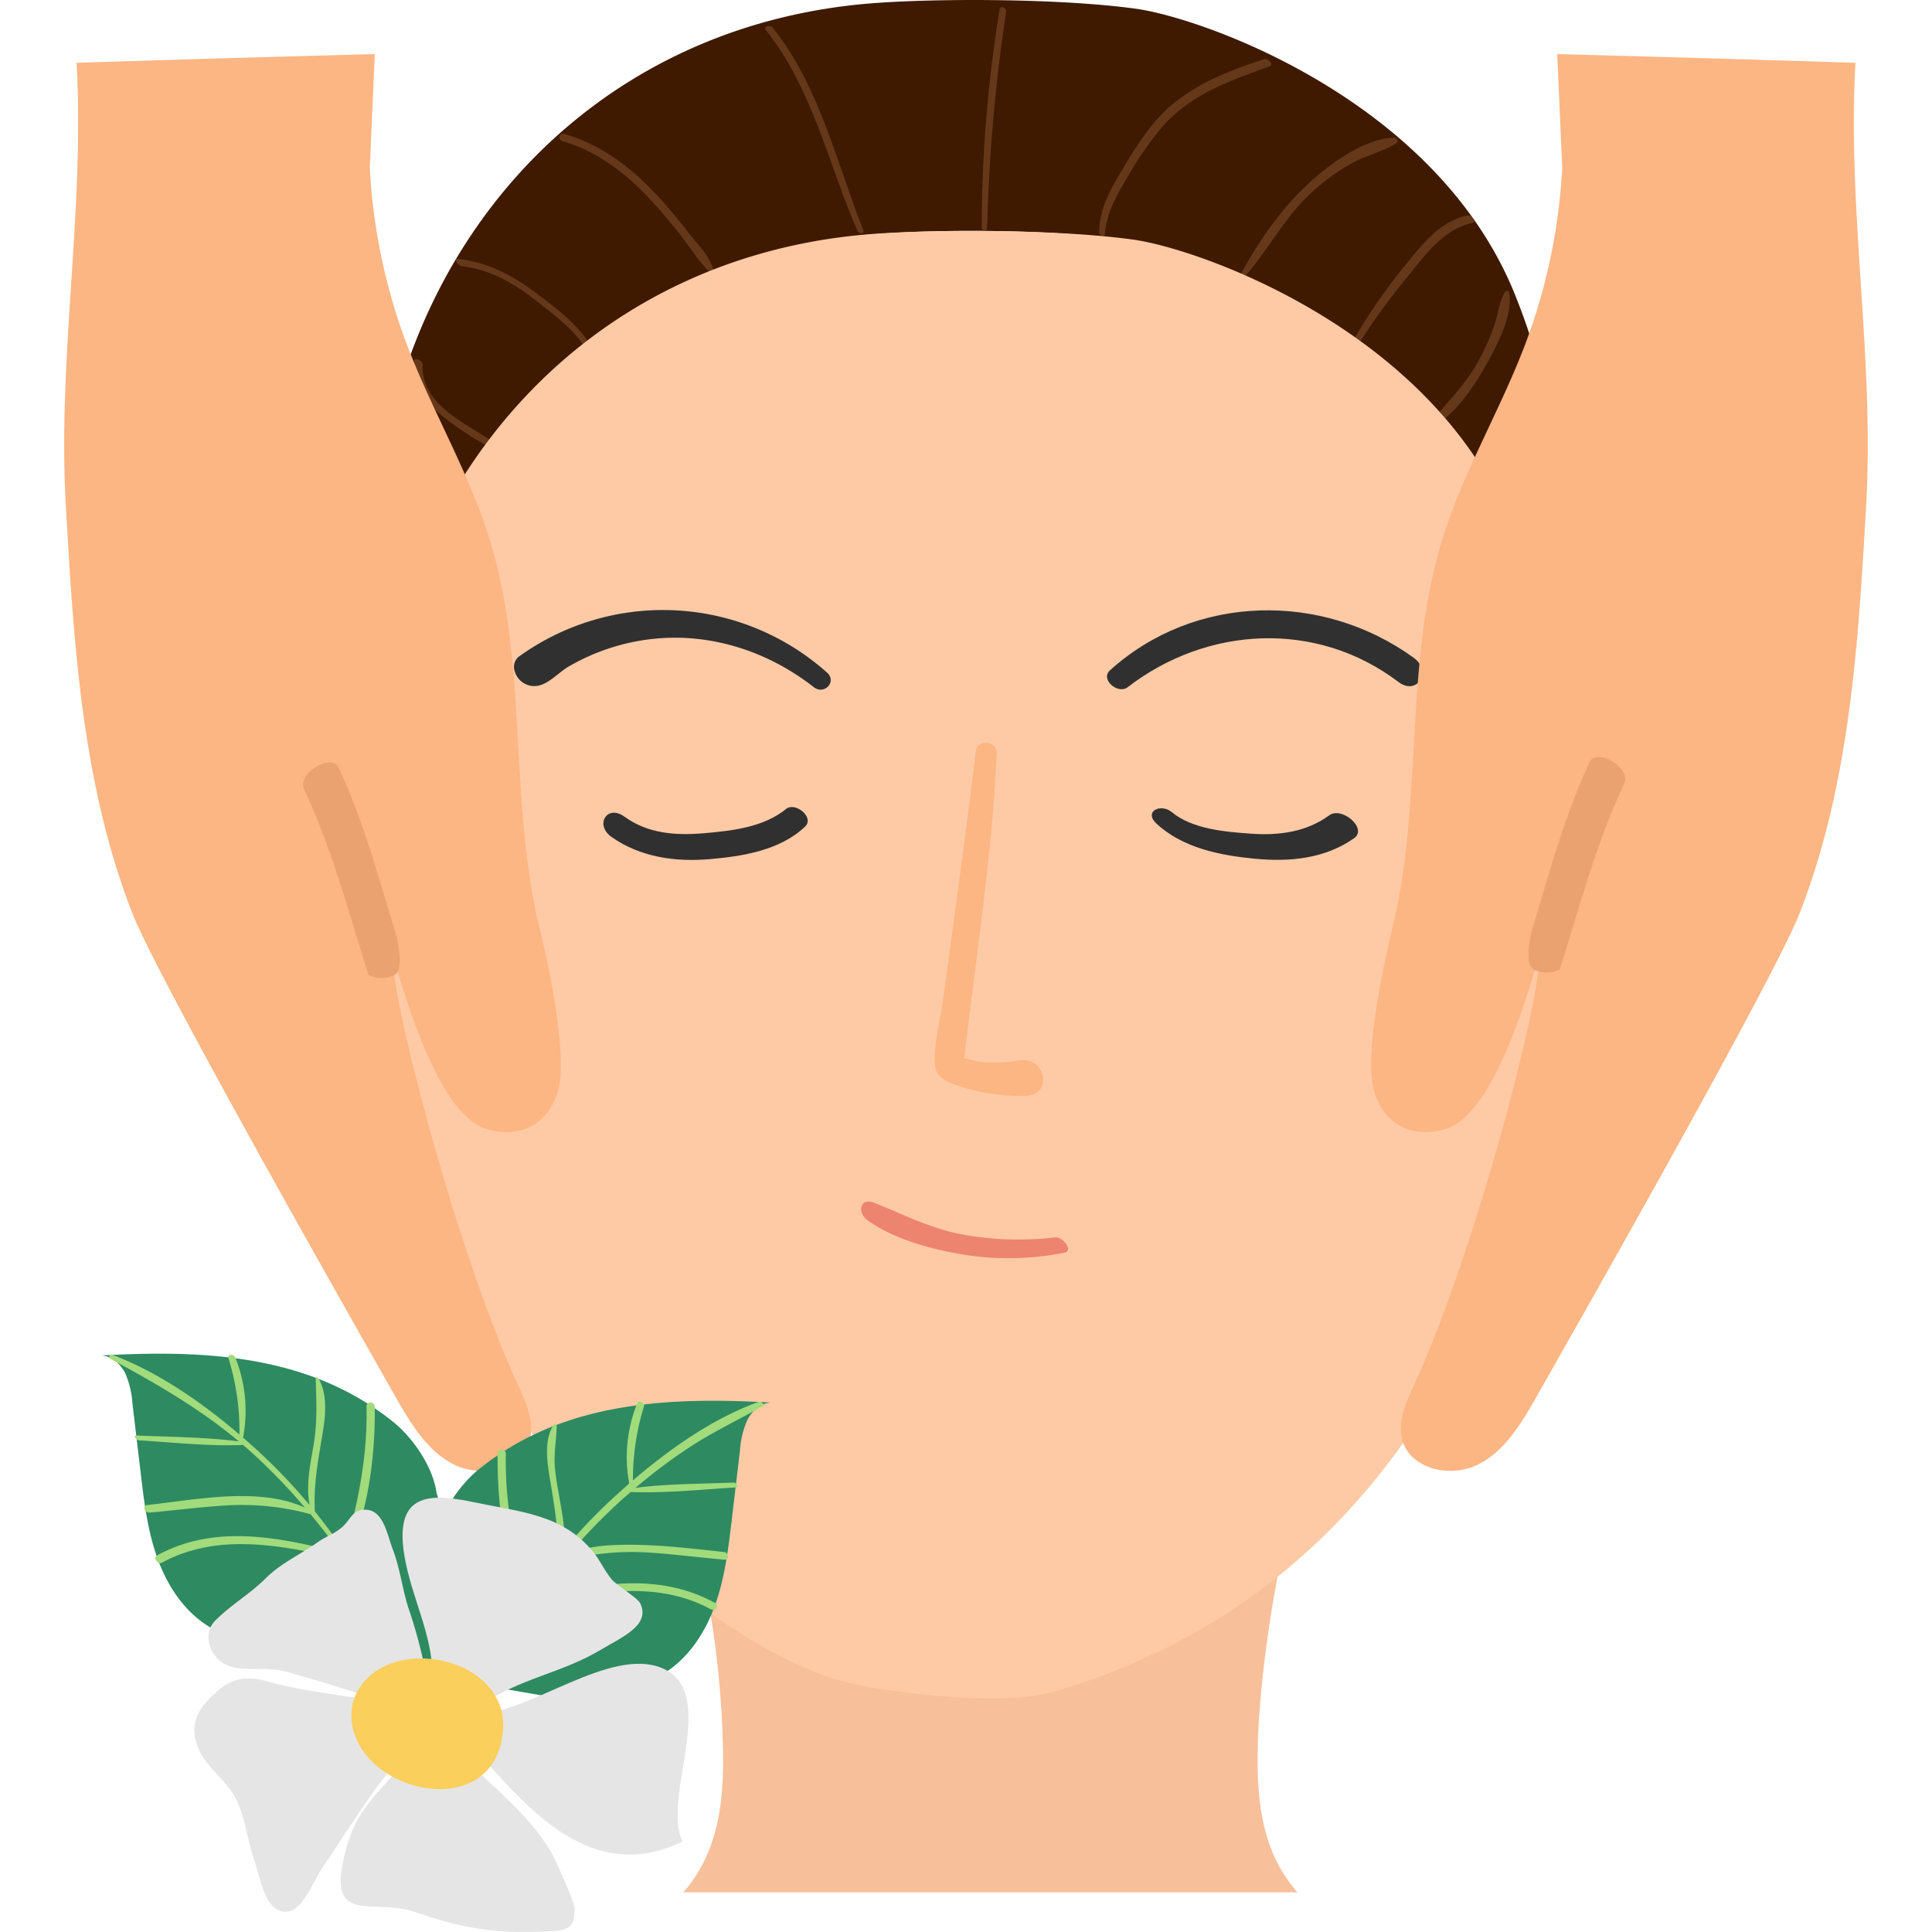 <svg height="512" viewBox="0 0 475.654 509.508" width="512" xmlns="http://www.w3.org/2000/svg"><g id="Layer_22" data-name="Layer 22"><path d="m387.8 246.4q-1.395 5.175-3.01 10.29c.96-20.17.62-40.68.27-58.09a181.267 181.267 0 0 0 -11.44-59.31c-19.11-51.77-77.54-73.69-94.36-76.12-19.32-2.79-50.1-2.7-65.35-1.41-72.86 6.15-120.53 68.16-123.16 141.23-.48 13.29-.44 26.66.24 39.96-8.06-32.42-10.37-66.9-9.07-100.85 2.79-73.07 53.51-135.09 131.03-141.23 16.22-1.29 48.97-1.39 69.53 1.41 17.9 2.43 80.06 24.35 100.4 76.11a172.064 172.064 0 0 1 12.17 59.31c.702 32.9 1.35 76.909-7.25 108.7z" fill="#3f1a01"/><g fill="#66381a"><path d="m243.39 60.212a461.863 461.863 0 0 1 5.027-57.2c.147-.935-1.544-1.612-1.705-.6a356.526 356.526 0 0 0 -4.726 57.635c0 .763 1.376 1.046 1.4.159z"/><path d="m274.431 61.9c.412-5.632 3.119-10.445 5.989-15.185a91.106 91.106 0 0 1 9.126-13.252c7.571-8.6 17.844-12.166 28.309-15.953 1.317-.476-.39-2.216-1.4-1.891-10.122 3.278-20.437 7.334-27.772 15.349-4.01 4.382-7.1 9.5-10.125 14.587-2.98 5.02-5.546 9.793-5.609 15.765-.006.663 1.418 1.379 1.477.58z"/><path d="m310.952 73.414c6.217-6.985 10.521-15.47 17.3-21.99a55.176 55.176 0 0 1 10.975-8.177c3.809-2.168 8.316-3.144 11.98-5.411.878-.543.18-1.566-.673-1.528-8 .355-17.077 7.16-22.737 12.426-7.082 6.59-13.188 15.488-17.716 23.983-.255.479.473 1.14.867.7z"/><path d="m341.418 90.625a179.673 179.673 0 0 1 13.063-17.91c4.646-5.738 9.3-12.226 16.891-13.943 1.358-.307-.344-2.208-1.428-1.953-6.742 1.587-11.072 6.694-15.249 11.874a150.489 150.489 0 0 0 -14.708 21.037c-.379.679 1.018 1.557 1.431.895z"/><path d="m360.545 112.988c6.038-3.557 10.921-10.463 14.28-16.476 2.933-5.25 7.337-13.3 6.226-19.418a.576.576 0 0 0 -1.006-.2c-1.576 2.47-1.839 5.674-2.762 8.454a58.378 58.378 0 0 1 -4.768 10.664c-3.532 6.15-8.42 10.7-12.77 16.156-.351.441.358 1.083.8.823z"/><path d="m210.753 60.7c-7.2-18.1-11.52-37.851-23.876-53.4-.741-.933-2.636-.371-1.756.734 12.317 15.463 16.326 35.1 24.1 52.871.349.8 1.932.8 1.533-.2z"/><path d="m171.409 72.087c-.674-4.127-4.235-7.455-6.744-10.675a135.348 135.348 0 0 0 -9.784-11.459c-6.465-6.623-14.009-12.032-22.972-14.633-1.442-.419-1.814 1.527-.473 1.921 8.873 2.606 16.152 8.031 22.462 14.659 2.8 2.937 5.378 6.074 7.94 9.215 2.967 3.639 5.477 8.019 8.947 11.146.176.158.683.191.624-.174z"/><path d="m139.524 92.242c-3.413-6.283-10-11.178-15.643-15.371-6-4.462-12.46-7.746-19.955-8.588-1.527-.172.038 1.836 1.012 1.945 7.246.815 13.47 4.358 19.138 8.775 4.745 3.7 10.581 7.94 13.6 13.191.405.7 2.481 1.217 1.846.048z"/><path d="m116.085 118.781c-7.71-6.551-21.853-10.56-21.58-22.647.022-.977-2.058-2.135-2.246-.884-.829 5.521 2.383 10.234 6.466 13.647a80.11 80.11 0 0 0 16.852 10.7c.624.291 1.022-.376.508-.812z"/></g><path d="m321.445 408.584c-3.364 15.638-6.313 36.343-6.67 52.189-.3 13.241.776 27.278 10.456 38.271h-161.964c9.68-10.993 10.754-25.03 10.456-38.271a251.85 251.85 0 0 0 -5.592-47.31" fill="#f7c09a"/><path d="m386.813 307.3a243.757 243.757 0 0 1 -17.576 46.385c-22.506 44.619-57.371 77.238-107.327 92.2-13.055 3.91-35.2 1.308-48.713-.8-14.368-2.238-27.381-9.3-39.238-17.265-76.052-51.11-95.432-139.605-92.184-224.826 2.785-73.075 53.364-135.086 130.672-141.235 16.177-1.287 48.837-1.384 69.338 1.411 17.85 2.434 79.84 24.352 100.119 76.119a172.333 172.333 0 0 1 12.138 59.311c.696 32.9 1.351 76.9-7.229 108.7z" fill="#fecaa5"/><path d="m280.429 181.254c21.117-16.277 49.968-17.695 71.454-1.4 4.918 3.73 8.985-2.8 4-6.4-24.161-17.48-57.763-16.869-80.1 3.338-2.644 2.392 2.141 6.4 4.645 4.466z" fill="#303030"/><path d="m201.151 177.349a64.949 64.949 0 0 0 -81.336-4.115 3.5 3.5 0 0 0 -.956 3.93 5.36 5.36 0 0 0 5.933 3.707c2.895-.414 5.655-3.561 8.159-5.035a56 56 0 0 1 21.992-7.308c15.416-1.755 30.628 3.214 42.756 12.7 2.71 2.12 6.211-1.423 3.452-3.883z" fill="#303030"/><path d="m240.379 198.24c-2.6 21.844-5.674 43.656-8.6 65.461-.719 5.362-2.557 11.745-2.158 17.179.225 3.056 2.765 4.187 5.318 5.169a50.2 50.2 0 0 0 18.616 2.922c7.256-.087 5.343-10.306-1.4-9.338a46.039 46.039 0 0 1 -10.169.479c-1.179-.091-4.953-1.44-5.937-1.174-.655.177.425 3.757 1.166 1.968a9.89 9.89 0 0 0 .229-2.281c.764-7.1 1.73-14.177 2.614-21.261 2.437-19.533 5.043-39.037 5.863-58.718.139-3.339-5.134-3.867-5.546-.406z" fill="#fcb683"/><path d="m261.379 326.313a82.113 82.113 0 0 1 -24.758-.813c-8.32-1.567-15.207-5.217-22.955-8.282-3.924-1.552-4.592 2.591-1.761 4.618 7.109 5.088 16.967 7.671 25.508 9.072a75.068 75.068 0 0 0 26.312-.535c2.662-.5-.464-4.279-2.346-4.06z" fill="#ed8470"/><path d="m190.38 213.342c-5.909 4.818-14.171 5.745-21.543 6.388-7.466.651-14.867.164-21.1-4.374-4.543-3.31-7.941 2.173-3.365 5.385 7.555 5.3 16.7 6.607 25.742 5.844 8.732-.738 18.7-2.317 25.268-8.588 2.576-2.458-2.6-6.619-5.006-4.655z" fill="#303030"/><path d="m288.028 217.172c6.9 6.449 16.762 8.408 25.894 9.285 9.214.885 18.45.044 26.222-5.375 3.709-2.586-3.209-8.5-6.522-6.067-6.036 4.428-13.29 5.362-20.611 4.845-6.787-.479-15.524-1.194-20.923-5.693-2.872-2.394-7.47-.181-4.06 3z" fill="#303030"/><path d="m472.4 16.565s-32.442-1.077-78.66-2.3l1.32 29.985a154.758 154.758 0 0 1 -9.76 46.55c-6.622 17.476-16.4 33.708-21.9 51.571-10.107 32.868-4.98 68.686-13.067 102.109-2.507 10.362-6.451 29.094-5.512 39.714s9.216 16.692 19.411 13.571c10.371-3.175 18.419-23.778 24.745-45.792.587 11.15-16.97 78.614-33.115 113.508-2.123 4.587-4.359 9.683-2.9 14.521 2.3 7.611 12.889 9.8 19.974 6.191s11.4-10.9 15.325-17.808c19.431-34.182 63.315-111.918 69.418-127.567 13.268-34.019 15.479-71.184 17.542-107.64 2.214-38.953-5.028-77.659-2.821-116.613z" fill="#fcb683"/><path d="m411.416 206.675c-7.4 15.6-11.72 32.48-17 48.98a7.449 7.449 0 0 1 -6.9 0c-2.1-1.255-1.358-5.688-.645-9.71 4.661-15.16 8.721-30.67 15.421-44.97 1.833-3.91 11.083 1.57 9.124 5.7z" fill="#eaa271"/><path d="m3.256 16.565s32.442-1.077 78.66-2.3l-1.316 29.981a154.7 154.7 0 0 0 9.751 46.554c6.622 17.476 16.4 33.708 21.9 51.571 10.106 32.868 4.98 68.686 13.067 102.109 2.507 10.362 6.451 29.094 5.512 39.714s-9.217 16.692-19.411 13.571c-10.375-3.175-18.419-23.778-24.748-45.792-.587 11.15 16.969 78.614 33.115 113.508 2.123 4.587 4.359 9.683 2.9 14.521-2.3 7.611-12.889 9.8-19.974 6.191s-11.4-10.9-15.326-17.808c-19.434-34.18-63.318-111.916-69.421-127.565-13.265-34.02-15.479-71.184-17.542-107.64-2.204-38.955 5.037-77.661 2.833-116.615z" fill="#fcb683"/><path d="m98.212 393.784c-.861-6.718-6.1-14.484-11.368-18.735a73.7 73.7 0 0 0 -14.144-8.966c-19.238-9.313-41.48-9.819-62.816-8.614 2.721.2 5.015 2.284 6.234 4.726a23.8 23.8 0 0 1 1.882 7.927q1.083 9.129 2.164 18.258c.909 7.667 1.836 15.414 4.462 22.674s7.144 14.1 13.777 18.041l28.094 6.257 43-7.435z" fill="#2e8a61"/><path d="m74.869 410.661a.9.9 0 0 0 -.031-.235c5.39-12.26 7.207-26.168 7.069-39.467-.014-1.383-2.2-1.475-2.172-.076.289 13.288-2.243 25.575-5.874 38.222q-3.635-5.427-7.744-10.5c-.383-6.86.784-13.04 1.9-19.766.825-4.977 1.633-10.668-.906-15.263-.086-.154-.808-.6-.794-.171.2 6.262.491 11.686-.6 17.939-.888 5.1-1.968 10.438-1 15.582a148.56 148.56 0 0 0 -14.197-14.826c-1.094-.993-2.215-1.981-3.349-2.965a37.479 37.479 0 0 0 -2.071-21.17c-.387-.917-2.155-1-1.782.226a63.836 63.836 0 0 1 2.889 20.109c-9.964-8.517-21.39-16.436-33.5-21.011-.84-.317-1.184.7-.435 1.1 12.036 6.5 23.386 13.017 33.8 21.737-8.882-1.149-18.093-1.171-27.021-1.554-1.031-.044.03 1.238.668 1.276 9.012.545 18.424 1.605 27.457 1.215.931.8 1.858 1.611 2.774 2.449a159.031 159.031 0 0 1 13.55 14.088c-12.172-5.6-29.055-2.05-41.595-.69-1.392.15-.667 2.1.573 1.992 7.133-.628 14.26-1.587 21.413-1.947a69.075 69.075 0 0 1 21.07 2.364q4.106 4.937 7.859 10.158c-15.956-4.041-32.986-7.649-48.234.672-1.27.694.1 2.555 1.216 1.95 15.212-8.226 32.312-4.331 48.273-.828 1.7 2.419 3.355 4.866 4.944 7.359.212.332.839.233.59-.209-1.493-2.648-3.089-5.221-4.74-7.76z" fill="#a1db7b"/><path d="m98 406.2c.861-6.718 6.1-14.485 11.369-18.736a73.72 73.72 0 0 1 14.147-8.966c19.237-9.313 41.48-9.819 62.815-8.614-2.721.2-5.015 2.284-6.234 4.726a23.846 23.846 0 0 0 -1.88 7.928q-1.081 9.127-2.164 18.257c-.909 7.668-1.836 15.414-4.461 22.674s-7.144 14.1-13.778 18.041l-28.093 6.257-43-7.435z" fill="#2e8a61"/><path d="m183.191 369.676c-11.983 4.324-23.339 12.275-33.191 20.724a64.69 64.69 0 0 1 2.924-19.587c.254-.849-1.375-1.725-1.753-.843a37.664 37.664 0 0 0 -2.154 21.274q-2.058 1.79-4.023 3.593a146.737 146.737 0 0 0 -13.318 13.963c.667-4.52-.274-9.277-1.044-13.707-.462-2.66-.976-5.322-1.216-8.014-.335-3.77.385-7.208.481-10.928.007-.3-.581-.743-.8-.411-2.756 4.149-1.656 10.336-.891 14.961 1.122 6.783 2.247 13.084 1.887 20.006v.007q-4.139 5.124-7.8 10.616c-3.6-12.56-6.1-24.745-5.815-37.962a1.088 1.088 0 0 0 -2.173-.075c-.138 13.324 1.678 27.17 7.04 39.464a.743.743 0 0 0 -.016.082c-1.662 2.577-3.264 5.2-4.754 7.888-.183.33.449.729.656.41 1.633-2.522 3.334-5 5.073-7.446a.327.327 0 0 0 .044 0c15.834-3.452 33.036-7.486 48.144.688 1.314.711 2.393-.969 1.06-1.7-15.2-8.288-31.941-4.97-47.873-.933q3.766-5.172 7.879-10.074a70.916 70.916 0 0 1 20.932-2.321c7.2.359 14.374 1.334 21.553 1.967 1.413.125 1.249-1.879-.036-2.018-8-.866-16.075-1.845-24.134-1.908-5.513-.043-11.5.187-16.664 2.355a160.6 160.6 0 0 1 13.749-14.147c.8-.724 1.625-1.422 2.441-2.129 9.148.358 18.634-.655 27.761-1.212 1.04-.064-.011-1.3-.668-1.277-8.5.361-17.376.285-25.854 1.407a147.928 147.928 0 0 1 13.75-10.372c6.371-4.237 13.179-7.428 19.814-11.173.707-.396-.452-1.369-1.011-1.168z" fill="#a1db7b"/><path d="m97.21 442.36c-.174-11.855-5.714-21.134-7.525-32.307-2.821-17.4 7.981-16.085 19.454-13.671 11.442 2.408 22.331 3.044 30.393 12.912 1.854 2.27 3.051 5.125 4.939 7.314 1.331 1.543 6.709 4.783 7.386 6.111 2.972 5.828-4.767 9.021-9.976 12.145-11.184 6.708-21.418 7.476-32.394 15.084" fill="#e5e5e5"/><path d="m109.576 451.917c13.488-.4 34.343-17.513 47.912-12.079 15.677 6.278-.141 34.061 5.6 45.814-24 11.63-40.983-8.764-54.687-24.348" fill="#e5e5e5"/><path d="m105.64 463.874c7.779 7.609 18.4 16.087 23.3 25.6 1.185 2.3 5.648 12.046 5.674 14.011.082 6.164-3.25 5.714-9.93 5.953-12.7.454-21.267-1.455-32.4-5.259-10.248-3.5-21.772 3.006-18.929-12.2 2.605-13.932 7.509-16.892 16.312-27.154" fill="#e5e5e5"/><path d="m88.381 464.523c-4.671 3.251-16.18 22.312-20.11 27.746-2.644 3.656-5.386 12.408-10.268 11.89-5.262-.559-6.325-9.1-7.9-13.656-1.734-5.034-2.354-11.047-4.617-15.751-2.882-5.991-8.588-8.457-10.65-15.213-1.857-6.088 1.56-10.083 5.75-13.708 4.374-3.785 8.7-3.792 13.852-2.168 5.344 1.685 25.8 4.781 29.121 4.656" fill="#e5e5e5"/><path d="m84.266 449.007c-3.818-1.808-24.376-7.925-27.027-8.453-4.191-.836-9.525.16-13.481-1.106-5.23-1.675-7.648-8.326-3.9-12.084 4.246-4.25 9.062-6.921 13.38-11.218 3.965-3.945 9.1-6.209 13.593-9.415 2.145-1.532 4.684-2.313 6.645-4.154 2.083-1.956 2.58-4.43 5.939-4.44 4.766-.013 5.793 6.679 7.192 10.313 2.163 5.618 2.6 11.375 4.645 16.979a132.2 132.2 0 0 1 3.856 14.484" fill="#e5e5e5"/><path d="m115.063 460.277c-5.839 21.503-42.686 10.134-39.063-10.857 5.665-20.646 45.61-13.278 39.063 10.857z" fill="#fbcf5b"/><path d="m63.247 208.117c7.4 15.6 11.72 32.48 17 48.98a7.446 7.446 0 0 0 6.895 0c2.1-1.255 1.358-5.687.645-9.71-4.66-15.16-8.72-30.67-15.42-44.97-1.83-3.91-11.08 1.57-9.12 5.7z" fill="#eaa271"/></g></svg>